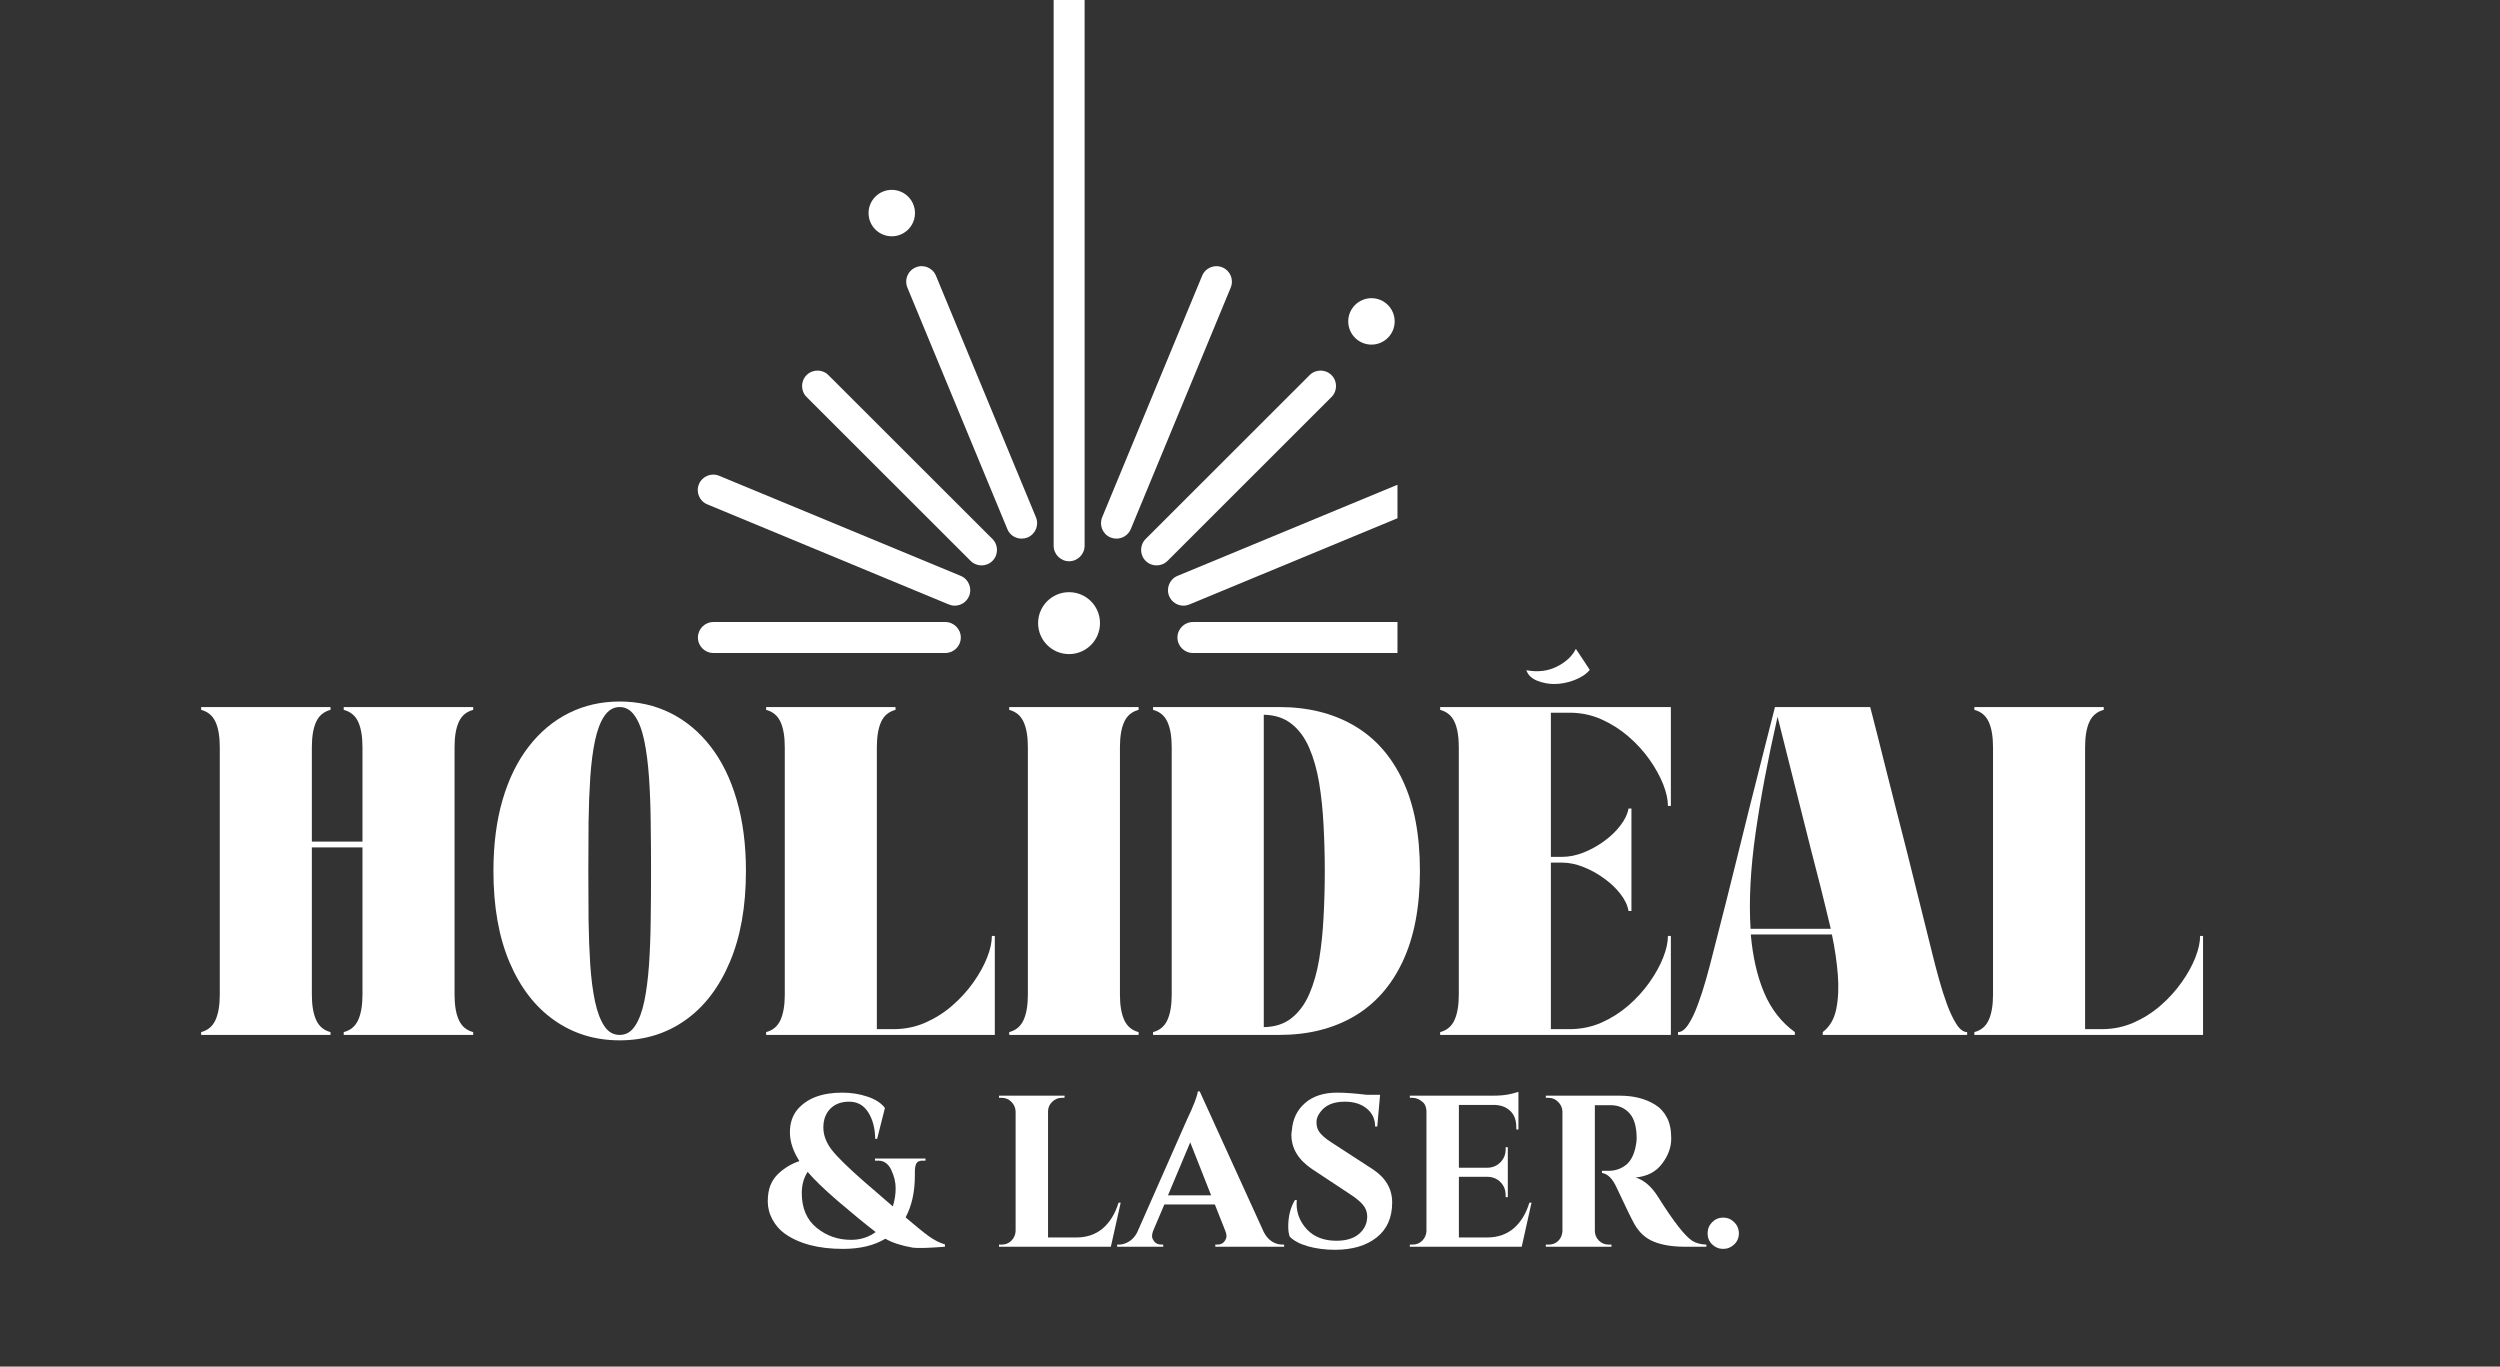 <svg xmlns="http://www.w3.org/2000/svg" xmlns:xlink="http://www.w3.org/1999/xlink" width="461" zoomAndPan="magnify" viewBox="0 0 345.75 189" height="252" preserveAspectRatio="xMidYMid meet" version="1.0"><rect x="0" y="0" width="345.75" height="189" fill="#333333" stroke="none"/><defs><g/><clipPath id="966c36230a"><path d="M 162 86 L 193.27 86 L 193.27 91 L 162 91 Z M 162 86 " clip-rule="nonzero"/></clipPath><clipPath id="75986e28a9"><path d="M 96.285 86 L 133 86 L 133 91 L 96.285 91 Z M 96.285 86 " clip-rule="nonzero"/></clipPath><clipPath id="0b7acfae1d"><path d="M 96.285 65 L 135 65 L 135 84 L 96.285 84 Z M 96.285 65 " clip-rule="nonzero"/></clipPath><clipPath id="db7d220fa5"><path d="M 161 65 L 193.27 65 L 193.27 84 L 161 84 Z M 161 65 " clip-rule="nonzero"/></clipPath></defs><g clip-path="url(#966c36230a)"><path fill="#ffffff" d="M 199.176 88.168 C 199.176 86.992 198.223 86.027 197.039 86.027 L 164.98 86.027 C 163.801 86.027 162.84 86.992 162.84 88.168 C 162.84 89.355 163.801 90.309 164.98 90.309 L 197.039 90.309 C 198.223 90.309 199.176 89.355 199.176 88.168 " fill-opacity="1" fill-rule="nonzero"/></g><g clip-path="url(#75986e28a9)"><path fill="#ffffff" d="M 98.664 90.309 L 130.738 90.309 C 131.918 90.309 132.879 89.355 132.879 88.168 C 132.879 86.992 131.918 86.027 130.738 86.027 L 98.664 86.027 C 97.477 86.027 96.523 86.992 96.523 88.168 C 96.523 89.355 97.477 90.309 98.664 90.309 " fill-opacity="1" fill-rule="nonzero"/></g><path fill="#ffffff" d="M 158.441 77.57 C 158.859 77.988 159.402 78.195 159.953 78.195 C 160.5 78.195 161.051 77.988 161.469 77.57 L 184.148 54.906 C 184.984 54.07 184.984 52.715 184.148 51.879 C 183.312 51.043 181.957 51.043 181.121 51.879 L 158.441 74.543 C 157.605 75.379 157.605 76.734 158.441 77.57 " fill-opacity="1" fill-rule="nonzero"/><path fill="#ffffff" d="M 147.859 77.621 C 149.039 77.621 150 76.656 150 75.48 L 150 -10.121 C 150 -11.301 149.039 -12.262 147.859 -12.262 C 146.68 -12.262 145.719 -11.301 145.719 -10.121 L 145.719 75.48 C 145.719 76.656 146.68 77.621 147.859 77.621 " fill-opacity="1" fill-rule="nonzero"/><path fill="#ffffff" d="M 125.488 39.77 L 139.316 73.172 C 139.648 74 140.453 74.492 141.289 74.492 C 141.562 74.492 141.84 74.441 142.105 74.336 C 143.203 73.883 143.723 72.629 143.27 71.535 L 129.441 38.129 C 128.992 37.043 127.738 36.516 126.652 36.977 C 125.555 37.426 125.039 38.672 125.488 39.77 " fill-opacity="1" fill-rule="nonzero"/><g clip-path="url(#0b7acfae1d)"><path fill="#ffffff" d="M 97.82 69.754 L 131.223 83.598 C 131.492 83.703 131.766 83.762 132.043 83.762 C 132.887 83.762 133.68 83.262 134.023 82.441 C 134.477 81.348 133.957 80.094 132.863 79.641 L 99.457 65.801 C 98.363 65.348 97.117 65.867 96.664 66.953 C 96.207 68.047 96.723 69.301 97.82 69.754 " fill-opacity="1" fill-rule="nonzero"/></g><g clip-path="url(#db7d220fa5)"><path fill="#ffffff" d="M 161.695 82.441 C 162.035 83.262 162.84 83.762 163.676 83.762 C 163.949 83.762 164.227 83.703 164.492 83.598 L 197.898 69.754 C 198.992 69.301 199.512 68.047 199.059 66.953 C 198.609 65.867 197.348 65.348 196.262 65.801 L 162.855 79.641 C 161.762 80.094 161.242 81.348 161.695 82.441 " fill-opacity="1" fill-rule="nonzero"/></g><path fill="#ffffff" d="M 153.586 74.336 C 153.852 74.441 154.137 74.492 154.402 74.492 C 155.25 74.492 156.043 74 156.387 73.172 L 170.211 39.77 C 170.664 38.672 170.145 37.426 169.051 36.977 C 167.965 36.523 166.711 37.035 166.258 38.129 L 152.43 71.535 C 151.98 72.629 152.5 73.883 153.586 74.336 " fill-opacity="1" fill-rule="nonzero"/><path fill="#ffffff" d="M 134.234 77.57 C 134.652 77.988 135.203 78.195 135.746 78.195 C 136.297 78.195 136.84 77.988 137.258 77.57 C 138.094 76.734 138.094 75.379 137.258 74.543 L 114.57 51.879 C 113.742 51.043 112.383 51.043 111.547 51.879 C 110.719 52.715 110.719 54.07 111.555 54.906 L 134.234 77.57 " fill-opacity="1" fill-rule="nonzero"/><path fill="#ffffff" d="M 147.852 90.461 C 150.215 90.461 152.129 88.547 152.129 86.18 C 152.129 83.812 150.215 81.898 147.852 81.898 C 145.484 81.898 143.57 83.812 143.57 86.18 C 143.57 88.547 145.484 90.461 147.852 90.461 " fill-opacity="1" fill-rule="nonzero"/><path fill="#ffffff" d="M 123.332 32.68 C 125.105 32.68 126.543 31.242 126.543 29.469 C 126.543 27.695 125.105 26.258 123.332 26.258 C 121.559 26.258 120.121 27.695 120.121 29.469 C 120.121 31.242 121.559 32.68 123.332 32.68 " fill-opacity="1" fill-rule="nonzero"/><path fill="#ffffff" d="M 189.672 47.66 C 191.445 47.66 192.883 46.223 192.883 44.449 C 192.883 42.676 191.445 41.238 189.672 41.238 C 187.902 41.238 186.461 42.676 186.461 44.449 C 186.461 46.223 187.902 47.66 189.672 47.66 " fill-opacity="1" fill-rule="nonzero"/><g fill="#ffffff" fill-opacity="1"><g transform="translate(26.818, 143.129)"><g><path d="M 3.578 -39.781 C 3.578 -41.27 3.379 -42.441 2.984 -43.297 C 2.586 -44.16 1.926 -44.711 1 -44.953 L 1 -45.344 L 18.891 -45.344 L 18.891 -44.953 C 17.961 -44.711 17.301 -44.16 16.906 -43.297 C 16.508 -42.441 16.312 -41.27 16.312 -39.781 L 16.312 -26.734 L 23.312 -26.734 L 23.312 -39.781 C 23.312 -41.27 23.113 -42.441 22.719 -43.297 C 22.32 -44.16 21.656 -44.711 20.719 -44.953 L 20.719 -45.344 L 38.625 -45.344 L 38.625 -44.953 C 37.695 -44.711 37.035 -44.16 36.641 -43.297 C 36.242 -42.441 36.047 -41.27 36.047 -39.781 L 36.047 -5.562 C 36.047 -4.102 36.242 -2.938 36.641 -2.062 C 37.035 -1.188 37.695 -0.629 38.625 -0.391 L 38.625 0 L 20.719 0 L 20.719 -0.391 C 21.656 -0.629 22.32 -1.188 22.719 -2.062 C 23.113 -2.938 23.312 -4.102 23.312 -5.562 L 23.312 -25.938 L 16.312 -25.938 L 16.312 -5.562 C 16.312 -4.102 16.508 -2.938 16.906 -2.062 C 17.301 -1.188 17.961 -0.629 18.891 -0.391 L 18.891 0 L 1 0 L 1 -0.391 C 1.926 -0.629 2.586 -1.188 2.984 -2.062 C 3.379 -2.938 3.578 -4.102 3.578 -5.562 Z M 3.578 -39.781 "/></g></g></g><g fill="#ffffff" fill-opacity="1"><g transform="translate(66.445, 143.129)"><g><path d="M 1.797 -22.672 C 1.797 -26.336 2.219 -29.617 3.062 -32.516 C 3.914 -35.422 5.125 -37.879 6.688 -39.891 C 8.25 -41.91 10.098 -43.453 12.234 -44.516 C 14.367 -45.578 16.707 -46.109 19.25 -46.109 C 21.801 -46.109 24.145 -45.578 26.281 -44.516 C 28.414 -43.453 30.266 -41.91 31.828 -39.891 C 33.391 -37.879 34.594 -35.422 35.438 -32.516 C 36.289 -29.617 36.719 -26.336 36.719 -22.672 C 36.719 -17.766 35.973 -13.562 34.484 -10.062 C 33.004 -6.562 30.953 -3.883 28.328 -2.031 C 25.703 -0.176 22.676 0.75 19.25 0.75 C 15.852 0.75 12.836 -0.176 10.203 -2.031 C 7.566 -3.883 5.504 -6.562 4.016 -10.062 C 2.535 -13.562 1.797 -17.766 1.797 -22.672 Z M 14.922 -22.641 C 14.922 -20.328 14.93 -18.07 14.953 -15.875 C 14.984 -13.676 15.062 -11.613 15.188 -9.688 C 15.32 -7.758 15.539 -6.07 15.844 -4.625 C 16.156 -3.188 16.582 -2.055 17.125 -1.234 C 17.664 -0.41 18.375 0 19.25 0 C 20.125 0 20.832 -0.41 21.375 -1.234 C 21.926 -2.055 22.352 -3.188 22.656 -4.625 C 22.957 -6.07 23.176 -7.758 23.312 -9.688 C 23.445 -11.613 23.523 -13.676 23.547 -15.875 C 23.578 -18.07 23.594 -20.328 23.594 -22.641 C 23.594 -24.941 23.578 -27.195 23.547 -29.406 C 23.523 -31.625 23.445 -33.695 23.312 -35.625 C 23.176 -37.551 22.957 -39.242 22.656 -40.703 C 22.352 -42.16 21.922 -43.297 21.359 -44.109 C 20.805 -44.93 20.102 -45.344 19.25 -45.344 C 18.406 -45.344 17.703 -44.93 17.141 -44.109 C 16.586 -43.297 16.156 -42.16 15.844 -40.703 C 15.539 -39.242 15.32 -37.551 15.188 -35.625 C 15.062 -33.695 14.984 -31.625 14.953 -29.406 C 14.93 -27.195 14.922 -24.941 14.922 -22.641 Z M 14.922 -22.641 "/></g></g></g><g fill="#ffffff" fill-opacity="1"><g transform="translate(104.957, 143.129)"><g><path d="M 1 -45.344 L 18.891 -45.344 L 18.891 -44.953 C 17.961 -44.711 17.301 -44.16 16.906 -43.297 C 16.508 -42.441 16.312 -41.27 16.312 -39.781 L 16.312 -0.797 L 18.625 -0.797 C 20.188 -0.797 21.656 -1.098 23.031 -1.703 C 24.414 -2.316 25.66 -3.109 26.766 -4.078 C 27.879 -5.047 28.848 -6.113 29.672 -7.281 C 30.492 -8.445 31.125 -9.586 31.562 -10.703 C 32 -11.816 32.219 -12.812 32.219 -13.688 L 32.625 -13.688 L 32.625 0 L 1 0 L 1 -0.391 C 1.926 -0.629 2.586 -1.188 2.984 -2.062 C 3.379 -2.938 3.578 -4.102 3.578 -5.562 L 3.578 -39.781 C 3.578 -41.27 3.379 -42.441 2.984 -43.297 C 2.586 -44.16 1.926 -44.711 1 -44.953 Z M 1 -45.344 "/></g></g></g><g fill="#ffffff" fill-opacity="1"><g transform="translate(138.576, 143.129)"><g><path d="M 1 0 L 1 -0.391 C 1.926 -0.629 2.586 -1.188 2.984 -2.062 C 3.379 -2.938 3.578 -4.102 3.578 -5.562 L 3.578 -39.781 C 3.578 -41.27 3.379 -42.441 2.984 -43.297 C 2.586 -44.16 1.926 -44.711 1 -44.953 L 1 -45.344 L 18.891 -45.344 L 18.891 -44.953 C 17.961 -44.711 17.301 -44.16 16.906 -43.297 C 16.508 -42.441 16.312 -41.27 16.312 -39.781 L 16.312 -5.562 C 16.312 -4.102 16.508 -2.938 16.906 -2.062 C 17.301 -1.188 17.961 -0.629 18.891 -0.391 L 18.891 0 Z M 1 0 "/></g></g></g><g fill="#ffffff" fill-opacity="1"><g transform="translate(158.469, 143.129)"><g><path d="M 1 -44.953 L 1 -45.344 L 18.453 -45.344 C 22.41 -45.344 25.848 -44.492 28.766 -42.797 C 31.68 -41.109 33.93 -38.582 35.516 -35.219 C 37.109 -31.863 37.906 -27.68 37.906 -22.672 C 37.906 -17.691 37.109 -13.516 35.516 -10.141 C 33.93 -6.773 31.68 -4.242 28.766 -2.547 C 25.848 -0.848 22.41 0 18.453 0 L 1 0 L 1 -0.391 C 1.926 -0.629 2.586 -1.188 2.984 -2.062 C 3.379 -2.938 3.578 -4.102 3.578 -5.562 L 3.578 -39.781 C 3.578 -41.27 3.379 -42.441 2.984 -43.297 C 2.586 -44.16 1.926 -44.711 1 -44.953 Z M 16.312 -44.281 L 16.312 -1.078 C 17.852 -1.098 19.133 -1.516 20.156 -2.328 C 21.176 -3.141 21.988 -4.238 22.594 -5.625 C 23.207 -7.02 23.664 -8.625 23.969 -10.438 C 24.27 -12.258 24.473 -14.203 24.578 -16.266 C 24.691 -18.336 24.75 -20.461 24.75 -22.641 C 24.75 -24.805 24.691 -26.93 24.578 -29.016 C 24.473 -31.098 24.27 -33.047 23.969 -34.859 C 23.664 -36.68 23.207 -38.297 22.594 -39.703 C 21.988 -41.109 21.176 -42.211 20.156 -43.016 C 19.133 -43.828 17.852 -44.25 16.312 -44.281 Z M 16.312 -44.281 "/></g></g></g><g fill="#ffffff" fill-opacity="1"><g transform="translate(198.175, 143.129)"><g><path d="M 32.906 0 L 1 0 L 1 -0.391 C 1.926 -0.629 2.586 -1.188 2.984 -2.062 C 3.379 -2.938 3.578 -4.102 3.578 -5.562 L 3.578 -39.781 C 3.578 -41.27 3.379 -42.441 2.984 -43.297 C 2.586 -44.16 1.926 -44.711 1 -44.953 L 1 -45.344 L 32.906 -45.344 L 32.906 -31.672 L 32.5 -31.672 C 32.5 -32.547 32.281 -33.539 31.844 -34.656 C 31.406 -35.77 30.773 -36.91 29.953 -38.078 C 29.129 -39.242 28.16 -40.305 27.047 -41.266 C 25.93 -42.234 24.688 -43.023 23.312 -43.641 C 21.938 -44.254 20.461 -44.562 18.891 -44.562 L 16.312 -44.562 L 16.312 -24.625 L 17.859 -24.625 C 18.836 -24.625 19.836 -24.828 20.859 -25.234 C 21.879 -25.648 22.832 -26.18 23.719 -26.828 C 24.613 -27.484 25.359 -28.207 25.953 -29 C 26.555 -29.789 26.922 -30.562 27.047 -31.312 L 27.453 -31.312 L 27.453 -17.141 L 27.047 -17.141 C 26.922 -17.91 26.555 -18.688 25.953 -19.469 C 25.359 -20.25 24.613 -20.961 23.719 -21.609 C 22.832 -22.266 21.879 -22.797 20.859 -23.203 C 19.836 -23.617 18.836 -23.828 17.859 -23.828 L 16.312 -23.828 L 16.312 -0.797 L 18.891 -0.797 C 20.461 -0.797 21.938 -1.098 23.312 -1.703 C 24.688 -2.316 25.93 -3.109 27.047 -4.078 C 28.16 -5.047 29.129 -6.113 29.953 -7.281 C 30.773 -8.445 31.406 -9.586 31.844 -10.703 C 32.281 -11.816 32.5 -12.812 32.5 -13.688 L 32.906 -13.688 Z M 16.75 -48.531 C 15.977 -48.531 15.203 -48.68 14.422 -48.984 C 13.641 -49.297 13.141 -49.781 12.922 -50.438 C 14.492 -50.145 15.898 -50.312 17.141 -50.938 C 18.391 -51.562 19.266 -52.379 19.766 -53.391 C 20.172 -52.805 20.504 -52.305 20.766 -51.891 C 21.023 -51.484 21.332 -51.016 21.688 -50.484 C 21.207 -49.898 20.492 -49.426 19.547 -49.062 C 18.609 -48.707 17.676 -48.531 16.75 -48.531 Z M 16.75 -48.531 "/></g></g></g><g fill="#ffffff" fill-opacity="1"><g transform="translate(232.072, 143.129)"><g><path d="M 0 0 L 0 -0.391 C 0.5 -0.391 0.977 -0.75 1.438 -1.469 C 1.906 -2.188 2.344 -3.102 2.75 -4.219 C 3.164 -5.332 3.547 -6.508 3.891 -7.75 C 4.242 -9 4.551 -10.156 4.812 -11.219 C 5.5 -13.895 6.129 -16.363 6.703 -18.625 C 7.273 -20.895 7.816 -23.07 8.328 -25.156 C 8.848 -27.238 9.363 -29.32 9.875 -31.406 C 10.395 -33.488 10.945 -35.672 11.531 -37.953 C 12.113 -40.234 12.738 -42.695 13.406 -45.344 L 26.578 -45.344 C 27.266 -42.695 27.891 -40.234 28.453 -37.953 C 29.023 -35.672 29.578 -33.488 30.109 -31.406 C 30.641 -29.32 31.172 -27.238 31.703 -25.156 C 32.234 -23.07 32.773 -20.895 33.328 -18.625 C 33.891 -16.363 34.504 -13.895 35.172 -11.219 C 35.43 -10.156 35.734 -9 36.078 -7.75 C 36.422 -6.508 36.797 -5.332 37.203 -4.219 C 37.617 -3.102 38.055 -2.188 38.516 -1.469 C 38.984 -0.75 39.473 -0.391 39.984 -0.391 L 39.984 0 L 20.016 0 L 20.016 -0.391 C 20.992 -1.141 21.617 -2.219 21.891 -3.625 C 22.172 -5.031 22.238 -6.625 22.094 -8.406 C 21.945 -10.195 21.676 -12.023 21.281 -13.891 L 10.062 -13.891 C 10.332 -10.805 10.945 -8.125 11.906 -5.844 C 12.875 -3.562 14.289 -1.742 16.156 -0.391 L 16.156 0 Z M 13.766 -44 C 12.441 -38.188 11.426 -32.812 10.719 -27.875 C 10.02 -22.945 9.789 -18.547 10.031 -14.672 L 21.125 -14.672 C 20.883 -15.711 20.641 -16.727 20.391 -17.719 C 20.141 -18.719 19.906 -19.664 19.688 -20.562 C 19.207 -22.426 18.781 -24.086 18.406 -25.547 C 18.039 -27.004 17.691 -28.391 17.359 -29.703 C 17.035 -31.016 16.695 -32.359 16.344 -33.734 C 16 -35.109 15.617 -36.617 15.203 -38.266 C 14.797 -39.91 14.316 -41.82 13.766 -44 Z M 13.766 -44 "/></g></g></g><g fill="#ffffff" fill-opacity="1"><g transform="translate(272.056, 143.129)"><g><path d="M 1 -45.344 L 18.891 -45.344 L 18.891 -44.953 C 17.961 -44.711 17.301 -44.16 16.906 -43.297 C 16.508 -42.441 16.312 -41.27 16.312 -39.781 L 16.312 -0.797 L 18.625 -0.797 C 20.188 -0.797 21.656 -1.098 23.031 -1.703 C 24.414 -2.316 25.66 -3.109 26.766 -4.078 C 27.879 -5.047 28.848 -6.113 29.672 -7.281 C 30.492 -8.445 31.125 -9.586 31.562 -10.703 C 32 -11.816 32.219 -12.812 32.219 -13.688 L 32.625 -13.688 L 32.625 0 L 1 0 L 1 -0.391 C 1.926 -0.629 2.586 -1.188 2.984 -2.062 C 3.379 -2.938 3.578 -4.102 3.578 -5.562 L 3.578 -39.781 C 3.578 -41.27 3.379 -42.441 2.984 -43.297 C 2.586 -44.16 1.926 -44.711 1 -44.953 Z M 1 -45.344 "/></g></g></g><g fill="#ffffff" fill-opacity="1"><g transform="translate(305.679, 143.129)"><g/></g></g><g fill="#ffffff" fill-opacity="1"><g transform="translate(105.37, 172.424)"><g><path d="M 25.312 0 C 23.02 0.176 21.535 0.219 20.859 0.125 C 19.266 -0.156 18.004 -0.566 17.078 -1.109 C 15.523 -0.172 13.57 0.297 11.219 0.297 C 7.82 0.297 5.129 -0.41 3.141 -1.828 C 2.461 -2.316 1.906 -2.957 1.469 -3.75 C 1.031 -4.551 0.812 -5.391 0.812 -6.266 C 0.812 -7.141 0.938 -7.891 1.188 -8.516 C 1.445 -9.141 1.805 -9.664 2.266 -10.094 C 3.098 -10.883 4.07 -11.469 5.188 -11.844 C 4.312 -13.219 3.875 -14.539 3.875 -15.812 C 3.875 -17.094 4.223 -18.148 4.922 -18.984 C 6.254 -20.535 8.316 -21.312 11.109 -21.312 C 12.359 -21.312 13.531 -21.125 14.625 -20.75 C 15.719 -20.383 16.516 -19.863 17.016 -19.188 L 15.938 -14.922 L 15.672 -14.922 C 15.648 -16.391 15.328 -17.613 14.703 -18.594 C 14.086 -19.57 13.211 -20.062 12.078 -20.062 C 10.953 -20.062 10.07 -19.727 9.438 -19.062 C 8.812 -18.406 8.5 -17.551 8.5 -16.5 C 8.5 -15.445 8.879 -14.422 9.641 -13.422 C 10.41 -12.43 11.895 -10.973 14.094 -9.047 C 16.301 -7.129 17.641 -5.973 18.109 -5.578 C 18.367 -6.41 18.5 -7.242 18.5 -8.078 C 18.5 -8.922 18.297 -9.77 17.891 -10.625 C 17.484 -11.477 16.891 -11.906 16.109 -11.906 C 16.109 -11.906 16.098 -11.906 16.078 -11.906 L 15.641 -11.906 L 15.641 -12.203 L 22.625 -12.203 L 22.625 -11.906 L 22.203 -11.906 C 22.203 -11.906 22.191 -11.906 22.172 -11.906 C 21.773 -11.906 21.504 -11.773 21.359 -11.516 C 21.223 -11.254 21.156 -10.867 21.156 -10.359 L 21.156 -9.844 C 21.156 -7.582 20.727 -5.656 19.875 -4.062 C 21.145 -2.969 22.188 -2.117 23 -1.516 C 23.82 -0.922 24.594 -0.523 25.312 -0.328 Z M 12.328 -0.953 C 13.617 -0.953 14.754 -1.312 15.734 -2.031 C 14.098 -3.301 12.328 -4.754 10.422 -6.391 C 8.523 -8.035 7.16 -9.359 6.328 -10.359 C 5.785 -9.523 5.516 -8.551 5.516 -7.438 C 5.516 -5.344 6.195 -3.738 7.562 -2.625 C 8.926 -1.508 10.516 -0.953 12.328 -0.953 Z M 12.328 -0.953 "/></g></g></g><g fill="#ffffff" fill-opacity="1"><g transform="translate(129.453, 172.424)"><g/></g></g><g fill="#ffffff" fill-opacity="1"><g transform="translate(136.913, 172.424)"><g><path d="M 1.641 -0.297 C 2.16 -0.297 2.602 -0.477 2.969 -0.844 C 3.332 -1.219 3.523 -1.66 3.547 -2.172 L 3.547 -18.719 C 3.523 -19.227 3.332 -19.664 2.969 -20.031 C 2.602 -20.406 2.16 -20.594 1.641 -20.594 L 1.25 -20.594 L 1.25 -20.891 L 10.328 -20.891 L 10.297 -20.594 L 9.938 -20.594 C 9.414 -20.594 8.969 -20.406 8.594 -20.031 C 8.219 -19.664 8.031 -19.227 8.031 -18.719 L 8.031 -1.281 L 11.938 -1.281 C 13.383 -1.281 14.602 -1.695 15.594 -2.531 C 16.582 -3.375 17.312 -4.562 17.781 -6.094 L 18.078 -6.094 L 16.719 0 L 1.25 0 L 1.25 -0.297 Z M 1.641 -0.297 "/></g></g></g><g fill="#ffffff" fill-opacity="1"><g transform="translate(155.296, 172.424)"><g><path d="M 22.031 -0.297 L 22.297 -0.297 L 22.297 0 L 12.781 0 L 12.781 -0.297 L 13.047 -0.297 C 13.484 -0.297 13.805 -0.43 14.016 -0.703 C 14.223 -0.973 14.328 -1.227 14.328 -1.469 C 14.328 -1.707 14.273 -1.941 14.172 -2.172 L 12.719 -5.844 L 5.734 -5.844 L 4.172 -2.172 C 4.078 -1.922 4.031 -1.68 4.031 -1.453 C 4.031 -1.223 4.141 -0.973 4.359 -0.703 C 4.578 -0.43 4.906 -0.297 5.344 -0.297 L 5.578 -0.297 L 5.578 0 L -0.797 0 L -0.797 -0.297 L -0.531 -0.297 C -0.07 -0.297 0.383 -0.438 0.844 -0.719 C 1.301 -1 1.676 -1.414 1.969 -1.969 L 8.859 -17.578 C 9.797 -19.547 10.297 -20.848 10.359 -21.484 L 10.625 -21.484 L 19.484 -2.031 C 19.785 -1.445 20.164 -1.008 20.625 -0.719 C 21.082 -0.438 21.551 -0.297 22.031 -0.297 Z M 6.234 -7.109 L 12.203 -7.109 L 9.312 -14.438 Z M 6.234 -7.109 "/></g></g></g><g fill="#ffffff" fill-opacity="1"><g transform="translate(176.663, 172.424)"><g><path d="M 1.5 -2.781 C 1.5 -4.207 1.805 -5.43 2.422 -6.453 L 2.688 -6.453 C 2.664 -6.285 2.656 -6.125 2.656 -5.969 C 2.656 -4.594 3.145 -3.391 4.125 -2.359 C 5.113 -1.336 6.461 -0.828 8.172 -0.828 C 9.504 -0.828 10.547 -1.145 11.297 -1.781 C 12.047 -2.426 12.422 -3.234 12.422 -4.203 C 12.422 -4.785 12.234 -5.305 11.859 -5.766 C 11.492 -6.223 10.883 -6.727 10.031 -7.281 L 4.828 -10.719 C 2.898 -12.008 1.938 -13.598 1.938 -15.484 C 1.938 -15.68 1.957 -15.879 2 -16.078 C 2.113 -17.648 2.723 -18.914 3.828 -19.875 C 4.93 -20.832 6.41 -21.312 8.266 -21.312 C 9.359 -21.312 10.711 -21.211 12.328 -21.016 L 14.203 -21.016 L 13.812 -16.625 L 13.516 -16.625 C 13.516 -17.656 13.129 -18.484 12.359 -19.109 C 11.598 -19.742 10.582 -20.062 9.312 -20.062 C 7.758 -20.062 6.633 -19.582 5.938 -18.625 C 5.582 -18.164 5.406 -17.707 5.406 -17.25 C 5.406 -16.789 5.492 -16.398 5.672 -16.078 C 5.953 -15.566 6.555 -15.016 7.484 -14.422 L 13.188 -10.719 C 14.977 -9.539 15.875 -8.008 15.875 -6.125 C 15.875 -4.008 15.148 -2.391 13.703 -1.266 C 12.266 -0.141 10.352 0.422 7.969 0.422 C 6.613 0.422 5.363 0.258 4.219 -0.062 C 3.07 -0.395 2.234 -0.844 1.703 -1.406 C 1.566 -1.781 1.5 -2.238 1.5 -2.781 Z M 1.5 -2.781 "/></g></g></g><g fill="#ffffff" fill-opacity="1"><g transform="translate(193.733, 172.424)"><g><path d="M 1.641 -0.297 C 2.16 -0.297 2.602 -0.477 2.969 -0.844 C 3.332 -1.219 3.523 -1.66 3.547 -2.172 L 3.547 -18.797 C 3.504 -19.316 3.359 -19.695 3.109 -19.938 C 2.629 -20.375 2.141 -20.594 1.641 -20.594 L 1.25 -20.594 L 1.25 -20.891 L 12.688 -20.891 C 13.656 -20.891 14.457 -20.961 15.094 -21.109 C 15.738 -21.266 16.129 -21.367 16.266 -21.422 L 16.266 -16.203 L 15.969 -16.234 L 15.969 -16.562 C 15.969 -17.789 15.508 -18.664 14.594 -19.188 C 14.156 -19.445 13.641 -19.586 13.047 -19.609 L 8.031 -19.609 L 8.031 -10.922 L 11.969 -10.922 C 12.707 -10.941 13.312 -11.195 13.781 -11.688 C 14.258 -12.176 14.5 -12.773 14.5 -13.484 L 14.5 -13.766 L 14.797 -13.766 L 14.797 -6.859 L 14.5 -6.859 L 14.5 -7.109 C 14.5 -7.836 14.266 -8.441 13.797 -8.922 C 13.328 -9.398 12.738 -9.648 12.031 -9.672 L 8.031 -9.672 L 8.031 -1.281 L 11.938 -1.281 C 13.383 -1.281 14.602 -1.695 15.594 -2.531 C 16.582 -3.375 17.312 -4.562 17.781 -6.094 L 18.078 -6.094 L 16.719 0 L 1.25 0 L 1.25 -0.297 Z M 1.641 -0.297 "/></g></g></g><g fill="#ffffff" fill-opacity="1"><g transform="translate(212.444, 172.424)"><g><path d="M 9.484 -19.578 L 8.203 -19.578 C 8.16 -19.578 8.133 -19.578 8.125 -19.578 L 8.125 -2.172 C 8.133 -1.66 8.32 -1.219 8.688 -0.844 C 9.062 -0.477 9.508 -0.297 10.031 -0.297 L 10.422 -0.297 L 10.422 0 L 1.344 0 L 1.344 -0.297 L 1.734 -0.297 C 2.453 -0.297 3 -0.602 3.375 -1.219 C 3.531 -1.5 3.617 -1.812 3.641 -2.156 L 3.641 -18.719 C 3.617 -19.227 3.422 -19.664 3.047 -20.031 C 2.68 -20.406 2.242 -20.594 1.734 -20.594 L 1.344 -20.594 L 1.344 -20.891 L 11.578 -20.891 C 13.504 -20.891 15.133 -20.473 16.469 -19.641 C 17.145 -19.223 17.68 -18.641 18.078 -17.891 C 18.484 -17.141 18.688 -16.16 18.688 -14.953 C 18.688 -13.754 18.266 -12.598 17.422 -11.484 C 16.586 -10.367 15.375 -9.734 13.781 -9.578 C 14.938 -9.203 15.953 -8.328 16.828 -6.953 C 18.984 -3.516 20.578 -1.469 21.609 -0.812 C 22.129 -0.488 22.773 -0.316 23.547 -0.297 L 23.547 0 L 20.625 0 C 18.895 0 17.457 -0.227 16.312 -0.688 C 15.164 -1.145 14.266 -1.953 13.609 -3.109 C 13.234 -3.766 12.406 -5.461 11.125 -8.203 C 10.57 -9.422 9.898 -10.086 9.109 -10.203 L 9.109 -10.5 L 10.031 -10.5 C 10.926 -10.5 11.719 -10.766 12.406 -11.297 C 13.094 -11.836 13.551 -12.719 13.781 -13.938 C 13.863 -14.352 13.906 -14.68 13.906 -14.922 C 13.906 -16.555 13.578 -17.734 12.922 -18.453 C 12.266 -19.18 11.422 -19.555 10.391 -19.578 C 10.191 -19.578 9.891 -19.578 9.484 -19.578 Z M 9.484 -19.578 "/></g></g></g><g fill="#ffffff" fill-opacity="1"><g transform="translate(235.004, 172.424)"><g><path d="M 4.844 -0.328 C 4.414 0.086 3.906 0.297 3.312 0.297 C 2.719 0.297 2.207 0.086 1.781 -0.328 C 1.363 -0.742 1.156 -1.25 1.156 -1.844 C 1.156 -2.445 1.363 -2.961 1.781 -3.391 C 2.207 -3.816 2.719 -4.031 3.312 -4.031 C 3.906 -4.031 4.414 -3.816 4.844 -3.391 C 5.27 -2.961 5.484 -2.445 5.484 -1.844 C 5.484 -1.25 5.27 -0.742 4.844 -0.328 Z M 4.844 -0.328 "/></g></g></g></svg>